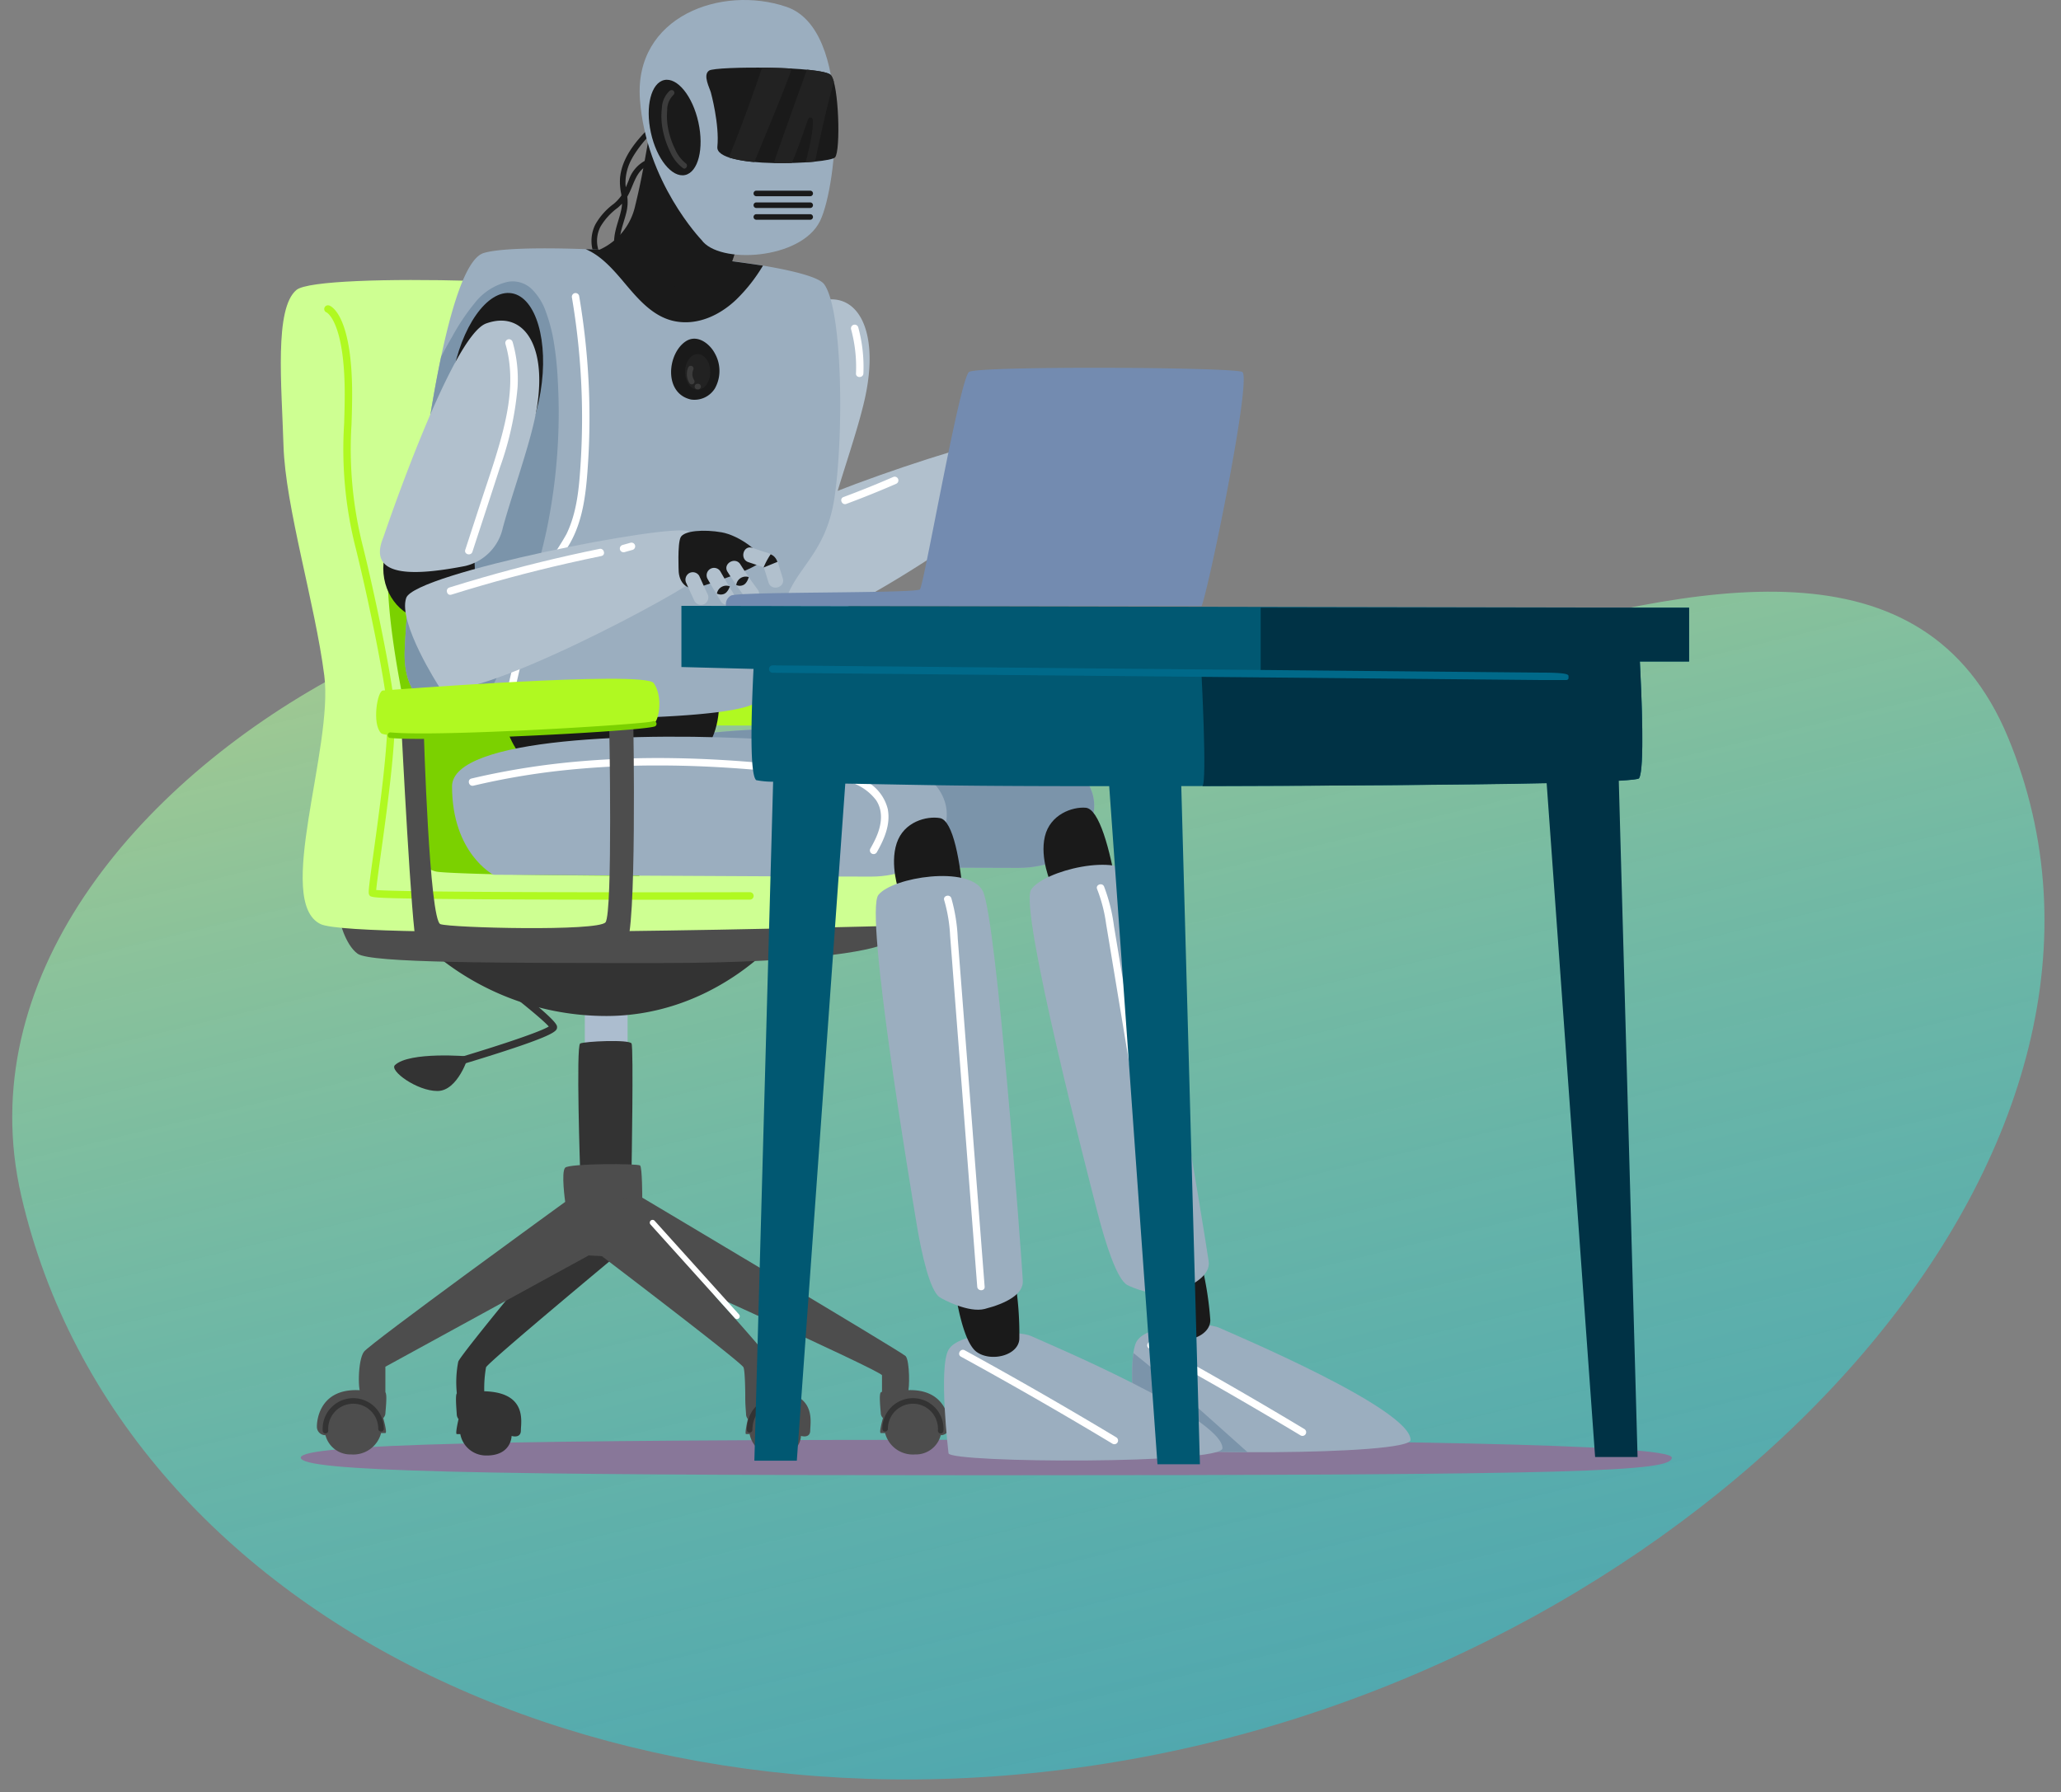 <svg xmlns="http://www.w3.org/2000/svg" viewBox="0 0 370.486 322.17">
  <rect x="0" y="0" width="370.486" height="322.17" fill="#808080" stroke="none"/>
  <defs>
    <clipPath id="a">
      <path fill="none" d="M15 0H385.486V322.17H15z"/>
    </clipPath>
    <clipPath id="c">
      <path fill="none" d="M0 0H253.153V265.23H0z" data-name="Rectángulo 4162"/>
    </clipPath>
    <linearGradient id="b" x1=".5" x2=".5" y2="1" gradientUnits="objectBoundingBox">
      <stop offset="0" stop-color="#ceff92"/>
      <stop offset="1" stop-color="#00edff" stop-opacity=".6"/>
    </linearGradient>
  </defs>
  <g clip-path="url(#a)" data-name="Grupo de desplazamiento 9" style="isolation:isolate" transform="translate(-15)">
    <g data-name="Grupo 39610">
      <path fill="url(#b)" d="M174.012,26.671c28.508,53.5,179.463-20.347,192.51,57S284.473,227.542,183.261,227.542,0,163.129,0,83.671,145.5-26.828,174.012,26.671Z" data-name="Trazado 39782" opacity=".61" transform="rotate(-13 585.682 66.73)"/>
      <g data-name="Grupo 39524">
        <g clip-path="url(#c)" data-name="Grupo 39523" transform="translate(65.48)">
          <path fill="#879" d="M250.367,285.382c0,2.474-15.219,3.17-123.227,3.17-93.011,0-123.228-.7-123.228-3.17s37.482-3.213,123.228-3.213c68.056,0,123.227.738,123.227,3.213" data-name="Trazado 72370" transform="translate(-.323 -23.322)"/>
          <path fill="#1a1a1a" d="M101.27,106.378c0,5.106-3.685,9.244-8.229,9.244s-8.229-4.138-8.229-9.244,3.683-9.244,8.229-9.244,8.229,4.139,8.229,9.244" data-name="Trazado 72371" transform="translate(-7.01 -8.028)"/>
          <path fill="#b1c0cd" d="M84.758,97.666s12.2-36.227,18.5-38.491c7.054-2.535,11.5,4.638,8.683,17.347-1.3,5.834-4.225,13.938-5.7,19.414a9.029,9.029,0,0,1-6.787,6.854c-7.975,1.533-17.84,2.541-14.7-5.124" data-name="Trazado 72372" transform="translate(-6.956 -4.849)"/>
          <path fill="#b1c0cd" d="M99.628,118.816s-8.818-10.444-7.859-15.056,45.54-19.388,48.773-18.254,3.668,5.9,2.731,7.983-38.406,28.74-43.645,25.328" data-name="Trazado 72373" transform="translate(-7.579 -7.062)"/>
          <path fill="#1a1a1a" d="M68.242,30.39a21.015,21.015,0,0,1,3.622-4.541.5.5,0,0,0-.707-.707C68.7,27.582,66.285,30.58,66,34.166a10.588,10.588,0,0,0,.206,2.683c.02.119.039.238.056.356a7.826,7.826,0,0,1-1.372,1.5,11.829,11.829,0,0,0-3.31,3.7,6.606,6.606,0,0,0-.506,4.583,5.584,5.584,0,0,0,3.086,3.666.517.517,0,0,0,.684-.18.5.5,0,0,0-.179-.683,4.593,4.593,0,0,1-2.557-2.836,5.528,5.528,0,0,1,.4-4.166,11.426,11.426,0,0,1,3.093-3.377c.264-.23.518-.471.758-.724a6.337,6.337,0,0,1-.131,1.083c-.391,1.843-1.187,3.552-1.281,5.458a10.3,10.3,0,0,0,1.516,5.855c.336.548,1.2.046.863-.5a9.341,9.341,0,0,1-1.391-4.931c.008-1.843.74-3.492,1.173-5.253a7.77,7.77,0,0,0,.24-2.625c-.011-.115-.025-.228-.04-.342a14.349,14.349,0,0,0,.841-1.771c.612-1.476,1.26-3.144,2.831-3.824.589-.255.081-1.116-.5-.863a6.17,6.17,0,0,0-2.915,3.519c-.176.412-.342.83-.52,1.242-.029-.233-.051-.466-.059-.7a8.984,8.984,0,0,1,1.267-4.643" data-name="Trazado 72374" transform="translate(-5.03 -2.066)"/>
          <path fill="#9baebf" d="M69.871,167.485s-7.431-3.846-7.431-15.89c0-8.821,34.126-9.817,57.1-8.414,24.434,1.493,30.174,6.632,31.554,11.407s-2.23,13.231-13.4,13.231c-16.385,0-67.823-.334-67.823-.334" data-name="Trazado 72375" transform="translate(-5.161 -11.791)"/>
          <path fill="#7b94aa" d="M69.871,167.485s-7.431-3.846-7.431-15.89c0-8.821,34.126-9.817,57.1-8.414,24.434,1.493,30.174,6.632,31.554,11.407s-2.23,13.231-13.4,13.231c-16.385,0-67.823-.334-67.823-.334" data-name="Trazado 72376" transform="translate(-5.161 -11.791)"/>
          <path fill="#1a1a1a" d="M150.823,171.975s-2.066-4.513-1.127-8.5,4.96-5.377,7.353-5.173,4.367,7.465,5.572,14.706-11.8-1.029-11.8-1.029" data-name="Trazado 72377" transform="translate(-12.352 -13.082)"/>
          <path fill="#9baebf" d="M167.627,281.251s-1.831-15.454,0-18.627,12.205-3.66,14.89-2.44,34.315,14.532,34.355,20.139c.021,2.891-48.635,2.685-49.245.928" data-name="Trazado 72378" transform="translate(-13.787 -21.454)"/>
          <path fill="#7b94aa" d="M174.828,271.671c-2.518-2.189-5.055-4.347-7.672-6.417l-.112-.089c-.755,5.262.583,16.548.583,16.548.264.76,9.525,1.23,19.944,1.284-4.245-3.779-8.454-7.6-12.743-11.327" data-name="Trazado 72379" transform="translate(-13.787 -21.916)"/>
          <path fill="#fff" d="M198.034,278.654q-10.522-6.33-21.239-12.327-3-1.679-6.016-3.331c-.752-.412-1.426.738-.672,1.152q10.767,5.9,21.347,12.138,2.963,1.746,5.908,3.519a.667.667,0,0,0,.673-1.151" data-name="Trazado 72380" transform="translate(-14.032 -21.73)"/>
          <path fill="#1a1a1a" d="M168.888,250.411c.153.354,2.012,8.55,4.724,10.15s7.477.011,7.431-2.955a59.413,59.413,0,0,0-2.007-11.637c-.656-1.9-10.148,4.442-10.148,4.442" data-name="Trazado 72381" transform="translate(-13.959 -20.3)"/>
          <path fill="#9baebf" d="M158.94,232.01c-1.445-5.666-14.17-54.651-11.935-58.059s15.751-6.765,18.617-2.365,12.73,65.108,13.3,69.219c.328,2.38-2.592,4.293-6.389,5.631-2.764.973-7.514-.982-8.28-1.423-1.82-1.044-3.864-7.336-5.309-13" data-name="Trazado 72382" transform="translate(-12.128 -14.008)"/>
          <path fill="#fff" d="M168.741,215.495q-2.248-13.55-4.5-27.1-.627-3.777-1.254-7.554a31.042,31.042,0,0,0-1.781-7.129c-.335-.786-1.588-.327-1.25.466a27.318,27.318,0,0,1,1.613,6.239q.561,3.348,1.112,6.7l2.248,13.549L169.4,227.6q1.267,7.637,2.534,15.274c.139.841,1.47.732,1.329-.117l-4.524-27.263" data-name="Trazado 72383" transform="translate(-13.216 -14.324)"/>
          <path fill="#333" d="M39.406,269.506a21.855,21.855,0,0,1,.32-4.3c.538-1.075,25.338-21.67,25.338-21.67l-6.335-9s-23.67,28.338-24,29.672a19.251,19.251,0,0,0-.251,5.683l-.01.008c-.318.384,0,3.463,0,3.847a1.443,1.443,0,0,0,.318.77s-.637,2.694-.318,2.694H35.1a4.706,4.706,0,0,0,4.459,3.847c4.764.153,4.764-3.514,4.764-3.514s1.667.538,1.667-1c0-1.472,1.213-6.832-6.586-7.031" data-name="Trazado 72384" transform="translate(-2.837 -19.384)"/>
          <path fill="#1a1a1a" d="M115.943,168.72q2.038.513,4.09.949c.449-11.533.047-30.719.047-30.719l-4.156,1.5s.354,18.093.018,28.27" data-name="Trazado 72385" transform="translate(-9.581 -11.484)"/>
          <path fill="#b0f921" d="M73.118,132.958s46.117-2.939,47.718-.629.926,7.362-.063,8-46.477,1.781-48.087.125-.547-7.51.433-7.5" data-name="Trazado 72386" transform="translate(-5.939 -10.864)"/>
          <path fill="#acbdcf" d="M0 0H7.686V24.337H0z" data-name="Rectángulo 4161" transform="translate(54.648 176.473)"/>
          <path fill="#333" d="M26.873,183.954a48.237,48.237,0,0,0,32.505,13.835c20.67.667,32.839-14.5,32.839-14.5Z" data-name="Trazado 72387" transform="translate(-2.221 -15.149)"/>
          <path fill="#4d4d4d" d="M11.428,179.936s1,4.667,3.334,6.334,25,1.667,54.343,1.667,39.673-2.667,40.673-3.668.472-5.231.472-5.231Z" data-name="Trazado 72388" transform="translate(-.945 -14.798)"/>
          <path fill="#333" d="M58.629,227.557s-.77-22.7,0-23.088,8.851-.77,9.235,0,0,22.7,0,22.7Z" data-name="Trazado 72389" transform="translate(-4.817 -16.863)"/>
          <path fill="#4d4d4d" d="M52.382,234.938s-35.016,25.4-36.171,26.936-1.154,7.7-.384,7.7,4.233,0,4.233-.385v-4.617l36.555-20.009s5.388.384,6.542,0c0,0,46.176,20.779,46.176,21.549v3.463s4.233,0,4.617-.385.385-5.772-.384-6.542-47.33-28.475-47.33-28.475,0-5.387-.385-5.772-12.7-.384-13.468.385,0,6.156,0,6.156" data-name="Trazado 72390" transform="translate(-1.264 -18.856)"/>
          <path fill="#4d4d4d" d="M14.763,272.461s4.233,0,4.617.385,0,3.463,0,3.847a1.342,1.342,0,0,1-.384.77s.77,2.693.384,2.693h-.769a5.157,5.157,0,0,1-5.388,3.848,4.618,4.618,0,0,1-4.617-3.463A1.508,1.508,0,0,1,7.067,279c0-1.539.77-6.926,7.7-6.542" data-name="Trazado 72391" transform="translate(-.584 -22.518)"/>
          <path fill="#333" d="M8.71,280.36a.5.5,0,0,1-.5-.467c-.009-.124-.013-.25-.013-.376a5.5,5.5,0,1,1,11,0,.5.5,0,1,1-1,0,4.5,4.5,0,1,0-9,0c0,.1,0,.207.01.309a.5.5,0,0,1-.465.533H8.71" data-name="Trazado 72392" transform="translate(-.678 -22.648)"/>
          <path fill="#4d4d4d" d="M122.174,272.461s-4.233,0-4.618.385,0,3.463,0,3.847a1.341,1.341,0,0,0,.385.77s-.77,2.693-.385,2.693h.77a5.157,5.157,0,0,0,5.388,3.848,4.62,4.62,0,0,0,4.617-3.463A1.508,1.508,0,0,0,129.869,279c0-1.539-.77-6.926-7.7-6.542" data-name="Trazado 72393" transform="translate(-9.702 -22.518)"/>
          <path fill="#333" d="M128.36,280.36h-.034a.5.5,0,0,1-.465-.533c.006-.1.01-.205.01-.309a4.5,4.5,0,1,0-9,0,.5.5,0,1,1-1,0,5.5,5.5,0,1,1,11,0c0,.127,0,.252-.013.376a.5.5,0,0,1-.5.467" data-name="Trazado 72394" transform="translate(-9.742 -22.648)"/>
          <path fill="#ceff92" d="M109.166,171.006s-95.821,2.641-102.017-.333c-8.335-4,2.334-31.672.667-44.674s-7-30.339-7.335-41.34-1.667-24.671,2.334-28,59.042-1.479,61.01,1.334c2.334,3.334.334,22.337,2,26.671s5.333,33.672,5.333,40.007S68.493,153,68.826,154.337s40.34,0,42.007,1,4,15.669-1.667,15.669" data-name="Trazado 72395" transform="translate(0 -4.535)"/>
          <path fill="#7bd100" d="M28.122,101.3a18.563,18.563,0,0,0-3.476.2c-8.812,2.23.9,40.725,1.031,41.76a106.355,106.355,0,0,1,.705,15.433,13.2,13.2,0,0,0,.172,3.15,4.168,4.168,0,0,0,1.635,2.617,5,5,0,0,0,1.418.594c.945.266,10.118.5,12.337.534q5.472.092,10.945.15,6.663.074,13.325.117Z" data-name="Trazado 72396" transform="translate(-1.732 -8.373)"/>
          <path fill="#b0f921" d="M67.468,166.7c-5.008,0-10.63,0-16.235-.018-9.826-.024-17.669-.072-23.312-.14-11.034-.136-11.084-.238-11.33-.728-.18-.361-.146-.848.767-7.451,1.082-7.817,2.714-19.629,2.5-25.495-.154-4.182-3.163-19.132-5.648-29.2a72.207,72.207,0,0,1-2.127-22.514c.053-1.7.107-3.463.107-5.317,0-13.056-3.222-14.705-3.255-14.72a.655.655,0,0,1-.385-.849.679.679,0,0,1,.868-.394c.42.152,4.106,1.9,4.106,15.963,0,1.874-.055,3.645-.108,5.357A71.086,71.086,0,0,0,15.5,103.346c2.5,10.132,5.529,25.213,5.687,29.473.221,5.983-1.422,17.865-2.509,25.727-.38,2.746-.741,5.365-.827,6.41,4.714.4,42.1.455,67.178.393h0a.667.667,0,0,1,0,1.334c-.112,0-7.626.018-17.565.018" data-name="Trazado 72397" transform="translate(-.703 -4.945)"/>
          <path fill="#4d4d4d" d="M94.982,272.659s-3.5,0-3.823.385,0,3.463,0,3.847a1.443,1.443,0,0,0,.318.77s-.637,2.693-.318,2.693H91.8a4.707,4.707,0,0,0,4.459,3.848c4.764.152,4.764-3.514,4.764-3.514s1.667.539,1.667-1,1.333-7.335-7.7-7.03" data-name="Trazado 72398" transform="translate(-7.523 -22.535)"/>
          <path fill="#333" d="M100.095,280.557h-.028a.5.5,0,0,1-.472-.527c.006-.1.009-.209.009-.315,0-2.482-1.634-4.5-3.641-4.5s-3.641,2.02-3.641,4.5a.5.5,0,0,1-1,0c0-3.035,2.082-5.5,4.642-5.5s4.641,2.468,4.641,5.5c0,.125,0,.249-.01.371a.5.5,0,0,1-.5.472" data-name="Trazado 72399" transform="translate(-7.548 -22.664)"/>
          <path fill="#4d4d4d" d="M66.824,234.53s26,28.338,26.338,29.672.647,6.151,0,6a30.564,30.564,0,0,0-4.667.666s0-5-.334-5.667c-.538-1.075-27.671-21.67-27.671-21.67Z" data-name="Trazado 72400" transform="translate(-5 -19.384)"/>
          <path fill="#fff" d="M87.971,256.91a.5.5,0,0,1-.372-.165L72.43,239.909a.5.5,0,0,1,.743-.67l15.169,16.836a.5.5,0,0,1-.372.835" data-name="Trazado 72401" transform="translate(-5.976 -19.76)"/>
          <path fill="#333" d="M29.357,208.711a.667.667,0,0,1-.183-1.308c9.382-2.683,19.524-5.958,21.365-7.118-1.061-1.242-6-5.237-10.583-8.712a.667.667,0,1,1,.805-1.063c11.266,8.535,11.266,9.5,11.266,9.866,0,.662,0,1.348-11.467,4.985-5.447,1.728-10.965,3.309-11.019,3.324a.682.682,0,0,1-.184.026" data-name="Trazado 72402" transform="translate(-2.371 -15.735)"/>
          <path fill="#333" d="M35.555,207.019s-10.593-.926-13.211,1.575c-1.025.979,3.935,4.646,7.643,4.646s5.567-6.221,5.567-6.221" data-name="Trazado 72403" transform="translate(-1.836 -17.096)"/>
          <path fill="#1a1a1a" d="M43.5,139.052s.955,13.242,15.771,13.461,22.216-4.07,23.048-13.461-38.819,0-38.819,0" data-name="Trazado 72404" transform="translate(-3.595 -11.148)"/>
          <path fill="#9baebf" d="M99.674,55.122c-3.3-4.515-53.082-8.161-61.228-5.6s-13.6,57.394-14.169,71.379,13.264,12.234,17.678,12.308,42.919.7,46.012-3.312a63.834,63.834,0,0,0,4.116-15.112c1.181-8.431,7.825-9.977,9.481-21.507s1.406-33.643-1.89-38.158" data-name="Trazado 72405" transform="translate(-2.005 -4.023)"/>
          <path fill="#1a1a1a" d="M66.408,54.537c2.571,3.032,5.35,6.529,9.5,7.279,4.048.732,7.954-1.14,10.839-3.863a29.669,29.669,0,0,0,4.86-6.162,273.65,273.65,0,0,0-31.872-2.959c2.694,1.13,4.786,3.48,6.674,5.7" data-name="Trazado 72406" transform="translate(-4.937 -4.036)"/>
          <path fill="#7b94aa" d="M45.193,115.374a106.857,106.857,0,0,0,4.656-15.823,103.825,103.825,0,0,0,2.056-17.523q.142-4.417-.1-8.836a60.528,60.528,0,0,0-.742-7.236,29.563,29.563,0,0,0-1.387-5.276,10.635,10.635,0,0,0-2.627-4.215,4.97,4.97,0,0,0-4.292-1.231,10.58,10.58,0,0,0-5.885,3.79,39.253,39.253,0,0,0-4.084,6.1q-1.028,1.756-1.965,3.564c-3.805,18.008-6.179,43.78-6.544,52.75-.419,10.292,6.963,12.06,12.649,12.307a59.172,59.172,0,0,0,3.628-6.79c1.745-3.779,3.19-7.684,4.639-11.582" data-name="Trazado 72407" transform="translate(-2.005 -4.558)"/>
          <path fill="#fff" d="M59.058,74.6A131.687,131.687,0,0,0,57.3,57.92a.673.673,0,0,0-.82-.466.683.683,0,0,0-.466.82,129.517,129.517,0,0,1,1.574,29.512c-.269,4.4-.615,9.017-2.589,13.031a48.637,48.637,0,0,1-3.685,5.594,24.951,24.951,0,0,0-2.945,6.14c-.811,2.435-1.36,4.948-1.941,7.445l-1.917,8.249c-.194.836,1.092,1.192,1.286.355q.864-3.721,1.729-7.441c.531-2.286,1.029-4.585,1.688-6.839a26.158,26.158,0,0,1,2.6-6.229c1.189-1.967,2.725-3.7,3.858-5.7,2.207-3.892,2.794-8.423,3.124-12.814A129.574,129.574,0,0,0,59.058,74.6" data-name="Trazado 72408" transform="translate(-3.678 -4.747)"/>
          <path fill="#9baebf" d="M40.983,169.2s-7.431-3.846-7.431-15.89c0-8.821,34.126-9.817,57.1-8.414,24.434,1.493,30.174,6.632,31.554,11.407s-2.23,13.231-13.4,13.231c-16.385,0-67.823-.334-67.823-.334" data-name="Trazado 72409" transform="translate(-2.773 -11.932)"/>
          <path fill="#fff" d="M112.178,157.849a7.87,7.87,0,0,0-4.3-5.322c-2.474-1.293-5.308-1.584-8.034-1.938q-4.314-.56-8.644-.985c-5.749-.559-11.52-.919-17.3-1.015a166.033,166.033,0,0,0-17.342.586,135.612,135.612,0,0,0-17.142,2.592q-1.05.231-2.1.48c-.835.2-.481,1.485.355,1.286a130.247,130.247,0,0,1,16.51-2.794,159.869,159.869,0,0,1,16.764-.84c5.589,0,11.177.264,16.747.724q4.219.35,8.424.842a71.9,71.9,0,0,1,8.119,1.17,9.252,9.252,0,0,1,5.827,3.516c1.426,2.174.9,4.77-.145,6.988-.274.585-.582,1.155-.9,1.716a.667.667,0,0,0,1.151.672c1.325-2.31,2.49-4.957,2-7.678" data-name="Trazado 72410" transform="translate(-3.046 -12.279)"/>
          <path fill="#1a1a1a" d="M121.024,173.407s-1.665-4.677-.381-8.57,5.41-4.923,7.775-4.512,3.7,7.818,4.269,15.135-11.663-2.054-11.663-2.054" data-name="Trazado 72411" transform="translate(-9.931 -13.244)"/>
          <path fill="#9baebf" d="M130.768,282.879s-1.831-15.454,0-18.627,12.205-3.66,14.89-2.44,34.315,14.532,34.356,20.139c.02,2.891-48.636,2.685-49.246.928" data-name="Trazado 72412" transform="translate(-10.741 -21.588)"/>
          <path fill="#fff" d="M161.176,280.281q-10.522-6.33-21.239-12.327-3-1.679-6.016-3.331c-.752-.413-1.426.738-.673,1.151q10.769,5.9,21.348,12.139,2.963,1.746,5.908,3.519a.667.667,0,0,0,.673-1.151" data-name="Trazado 72413" transform="translate(-10.986 -21.864)"/>
          <path fill="#1a1a1a" d="M132.2,253.139c.122.366,1.258,8.693,3.822,10.524s7.448.662,7.66-2.3A59.514,59.514,0,0,0,142.7,249.6c-.489-1.952-10.5,3.54-10.5,3.54" data-name="Trazado 72414" transform="translate(-10.927 -20.595)"/>
          <path fill="#9baebf" d="M123.883,233.964c-.945-5.771-9.351-55.678-6.827-58.878s16.281-5.366,18.752-.733,7,65.97,7.21,70.115c.119,2.4-2.958,4.05-6.857,5.052-2.837.728-7.4-1.635-8.124-2.139-1.722-1.2-3.21-7.645-4.155-13.416" data-name="Trazado 72415" transform="translate(-9.636 -14.19)"/>
          <path fill="#fff" d="M135.135,218.275l-2.116-27.387q-.294-3.817-.59-7.635A30.982,30.982,0,0,0,131.277,176c-.265-.813-1.553-.465-1.286.354a27.31,27.31,0,0,1,1.062,6.356q.267,3.385.523,6.77.53,6.847,1.059,13.694,1.051,13.61,2.1,27.221.6,7.719,1.193,15.437c.066.85,1.4.857,1.334,0q-1.064-13.777-2.129-27.553" data-name="Trazado 72416" transform="translate(-10.741 -14.508)"/>
          <path fill="#1a1a1a" d="M49.421,75.234c-1.519,9.081-6.295,15.85-10.667,15.119s-6.685-8.686-5.167-17.767,6.295-15.85,10.667-15.118,6.686,8.685,5.167,17.766" data-name="Trazado 72417" transform="translate(-2.738 -4.745)"/>
          <path fill="#1a1a1a" d="M36.536,110.546c0,5.106-3.684,9.244-8.229,9.244s-8.229-4.138-8.229-9.244,3.684-9.244,8.229-9.244,8.229,4.138,8.229,9.244" data-name="Trazado 72418" transform="translate(-1.66 -8.373)"/>
          <path fill="#b1c0cd" d="M20.025,101.835s12.2-36.227,18.5-38.491c7.054-2.535,11.5,4.639,8.683,17.347-1.3,5.834-4.225,13.938-5.7,19.414a9.029,9.029,0,0,1-6.787,6.854c-7.975,1.533-17.84,2.541-14.7-5.124" data-name="Trazado 72419" transform="translate(-1.606 -5.194)"/>
          <path fill="#fff" d="M44.645,66.965a.667.667,0,0,0-1.286.354c1.378,4.656.96,9.552-.1,14.226-1.115,4.895-2.827,9.649-4.382,14.415q-1.369,4.193-2.736,8.386c-.267.817,1.02,1.168,1.285.354,1.643-5.035,3.3-10.065,4.927-15.106a57.375,57.375,0,0,0,3.189-14.452,24.324,24.324,0,0,0-.893-8.178" data-name="Trazado 72420" transform="translate(-2.984 -5.496)"/>
          <path fill="#b1c0cd" d="M30.452,132.015s-7.431-11.472-5.9-15.927,47.621-13.492,50.685-11.96,2.894,6.313,1.7,8.263-41.723,23.669-46.489,19.624" data-name="Trazado 72421" transform="translate(-2.012 -8.592)"/>
          <path fill="#fff" d="M59.961,107.572q-10.634,2.166-21.074,5.171-2.957.853-5.894,1.771c-.816.255-.468,1.543.354,1.286q10.359-3.238,20.951-5.647,3-.683,6.017-1.3c.84-.172.485-1.457-.354-1.286" data-name="Trazado 72422" transform="translate(-2.688 -8.89)"/>
          <path fill="#fff" d="M69.168,106.837a.675.675,0,0,0-.306-.4.692.692,0,0,0-.514-.068l-1.423.4a.7.7,0,0,0-.4.306.668.668,0,0,0,.239.913.691.691,0,0,0,.514.067l1.422-.4a.666.666,0,0,0,.466-.82" data-name="Trazado 72423" transform="translate(-5.491 -8.79)"/>
          <path fill="#4d4d4d" d="M65.323,141.871s.667,38.006-1.334,39.674-35.672,4-37.673-.334c-.815-1.765-2.667-38.34-2.667-38.34l4,.334s1,34.005,3,34.672,28.338,1.334,29.672-.334.666-35.672.666-35.672Z" data-name="Trazado 72424" transform="translate(-1.955 -11.726)"/>
          <path fill="#b0f921" d="M19.9,135.139s47.008-3.668,48.675-1.334,1,6.668,0,7.335-47.342,3.334-49.008,1.667-.667-7.668.333-7.668" data-name="Trazado 72425" transform="translate(-1.544 -10.995)"/>
          <path fill="#7bd100" d="M26.869,144.522c-2.361,0-4.264-.05-5.478-.162a.5.5,0,1,1,.093-1c8.92.826,45.392-1.446,47.052-1.982a.5.5,0,0,1,.508.86c-1.07.713-28.879,2.281-42.174,2.281m41.62-3.113h0" data-name="Trazado 72426" transform="translate(-1.73 -11.681)"/>
          <path fill="#1a1a1a" d="M69.642,50.219l-7.2-3.433a11.317,11.317,0,0,0,6.422-7.914c1.523-6.137,2.216-11.449,3.058-15.461.717-3.421,15.284,9.624,16.358,13s-2.3,16.385-5.217,18.165-13.418-4.356-13.418-4.356" data-name="Trazado 72427" transform="translate(-5.161 -1.888)"/>
          <path fill="#9baebf" d="M81.426,43.125s-10-10.392-11.062-25.275S84.989-2.747,96.7,1.227c11.917,4.045,9.218,32.015,6.039,38.51-3.413,6.974-18.195,7.822-21.311,3.387" data-name="Trazado 72428" transform="translate(-5.811)"/>
          <path fill="#1a1a1a" d="M81.022,23.283c1.036,4.716-.036,8.959-2.393,9.476s-5.11-2.885-6.145-7.6.036-8.959,2.393-9.476,5.11,2.884,6.145,7.6" data-name="Trazado 72429" transform="translate(-5.958 -1.292)"/>
          <path fill="#3c3c3c" d="M78.956,30.82a6.4,6.4,0,0,1-1.921-2.546,14.986,14.986,0,0,1-1.2-3.465,11.942,11.942,0,0,1-.216-3.553A3.754,3.754,0,0,1,76.765,18.5a.5.5,0,0,0,0-.707.512.512,0,0,0-.708,0,4.426,4.426,0,0,0-1.393,3.1,12.7,12.7,0,0,0,.181,4.042,15.937,15.937,0,0,0,1.326,3.849,7.3,7.3,0,0,0,2.28,2.9c.528.37,1.03-.5.505-.863" data-name="Trazado 72430" transform="translate(-6.164 -1.459)"/>
          <path fill="#1a1a1a" d="M84.214,17.784s1.555,5.679,1.152,9.715,20.136,3.093,21.163,1.882.676-13.165-.762-14.787S85.1,12.973,83.887,13.779s.127,3.181.327,4" data-name="Trazado 72431" transform="translate(-6.892 -1.095)"/>
          <path fill="#222" d="M96.6,19.963q1.31-3.252,2.522-6.538c-1.708-.1-3.559-.15-5.359-.167-1.834,5.44-3.8,10.83-5.969,16.142a21.174,21.174,0,0,0,4.585.824c1.4-3.424,2.84-6.83,4.222-10.261" data-name="Trazado 72432" transform="translate(-7.256 -1.096)"/>
          <path fill="#222" d="M102.633,29.094q-.144.61-.287,1.221c.6-.039,1.159-.085,1.683-.138.255-1.311.537-2.616.825-3.92.765-3.463,1.547-6.92,2.531-10.328.006-.018.011-.037.016-.055a3.339,3.339,0,0,0-.541-1.247c-.385-.435-2.049-.752-4.3-.97q-.392,1.1-.787,2.19-2.635,7.278-5.179,14.592c1.091.023,2.187.017,3.245-.011.126-.286.25-.572.368-.859.315-.77.611-1.546.9-2.325.578-1.55,1.1-3.123,1.657-4.679a.44.44,0,0,1,.86.117,14.832,14.832,0,0,1-.317,3.28c-.184,1.051-.427,2.092-.673,3.13" data-name="Trazado 72433" transform="translate(-7.984 -1.129)"/>
          <path fill="#1a1a1a" d="M102.82,41.977H93.136a.5.5,0,0,0,0,1h9.684a.5.5,0,0,0,0-1" data-name="Trazado 72434" transform="translate(-7.658 -3.469)"/>
          <path fill="#1a1a1a" d="M102.82,39.672H93.136a.5.5,0,0,0,0,1h9.684a.5.5,0,0,0,0-1" data-name="Trazado 72435" transform="translate(-7.658 -3.279)"/>
          <path fill="#1a1a1a" d="M102.82,37.368H93.136a.5.5,0,0,0,0,1h9.684a.5.5,0,0,0,0-1" data-name="Trazado 72436" transform="translate(-7.658 -3.089)"/>
          <path fill="#1a1a1a" d="M77.964,111.436s-.251-5,.34-6.226,4.21-1.469,7.387-.908,7.377,3.739,7.037,5.1-9.258,4.086-11.041,4.767-3.507-.36-3.724-2.734" data-name="Trazado 72437" transform="translate(-6.439 -8.597)"/>
          <path fill="#b1c0cd" d="M83.235,116.007q-.744-1.6-1.466-3.205a1.344,1.344,0,0,0-1.825-.478,1.367,1.367,0,0,0-.479,1.825q.722,1.607,1.467,3.2a1.343,1.343,0,0,0,1.824.479,1.364,1.364,0,0,0,.479-1.825" data-name="Trazado 72438" transform="translate(-6.555 -9.269)"/>
          <path fill="#b1c0cd" d="M88.268,115.923q-1.218-2-2.378-4.028a1.334,1.334,0,0,0-2.3,1.346q1.159,2.032,2.377,4.028c.893,1.463,3.2.125,2.3-1.346" data-name="Trazado 72439" transform="translate(-6.893 -9.194)"/>
          <path fill="#b1c0cd" d="M93.012,115.178q-1.686-2.255-3.191-4.634c-.915-1.447-3.224-.11-2.3,1.347q1.505,2.379,3.191,4.633a1.377,1.377,0,0,0,1.825.479,1.342,1.342,0,0,0,.478-1.825" data-name="Trazado 72440" transform="translate(-7.216 -9.085)"/>
          <path fill="#b1c0cd" d="M97.731,112.874q-.347-1.142-.709-2.281a3.748,3.748,0,0,0-.794-1.664,4.269,4.269,0,0,0-1.7-.8l-2.275-.765c-1.63-.549-2.33,2.026-.709,2.572l1.462.492.813.273c.056.018.292.122.461.178a2.446,2.446,0,0,1,.116.257c.087.271.172.542.258.813q.256.813.5,1.63c.5,1.637,3.073.939,2.572-.709" data-name="Trazado 72441" transform="translate(-7.49 -8.868)"/>
          <path fill="#1a1a1a" d="M96.534,109.061a2.261,2.261,0,0,0-.663-.43,13.354,13.354,0,0,0-1.282,2.384l2.5-1.023a2.408,2.408,0,0,0-.557-.931" data-name="Trazado 72442" transform="translate(-7.818 -8.978)"/>
          <path fill="#1a1a1a" d="M91.493,113.095a1.712,1.712,0,0,0-2.248,1.425,1.524,1.524,0,0,0,1.267,0c.7-.306.982-1.425.982-1.425" data-name="Trazado 72443" transform="translate(-7.376 -9.342)"/>
          <path fill="#1a1a1a" d="M87.781,114.908a1.713,1.713,0,0,0-2.326,1.294,1.528,1.528,0,0,0,1.265.072c.715-.267,1.061-1.367,1.061-1.367" data-name="Trazado 72444" transform="translate(-7.063 -9.489)"/>
          <path fill="#1a1a1a" d="M84.341,69.017c-.983-1.836-3.242-3.493-5.249-2.151-3.305,2.212-3.988,9.344.961,10.449a4.329,4.329,0,0,0,4.3-2,6.415,6.415,0,0,0-.016-6.3" data-name="Trazado 72445" transform="translate(-6.321 -5.486)"/>
          <path fill="#222" d="M83.751,72.6c0,1.766-1.016,3.2-2.27,3.2s-2.269-1.431-2.269-3.2,1.016-3.2,2.269-3.2,2.27,1.431,2.27,3.2" data-name="Trazado 72446" transform="translate(-6.547 -5.736)"/>
          <path fill="#3c3c3c" d="M80.865,74.236c-.052-.084-.1-.171-.142-.259l-.01-.023-.011-.028c-.013-.035-.026-.07-.037-.1a2.521,2.521,0,0,1-.074-.286c-.006-.03-.05-.188-.012-.049a.679.679,0,0,1-.012-.129,2.536,2.536,0,0,1,0-.277c0-.05.006-.1.01-.148v-.012l0-.019a2.443,2.443,0,0,1,.061-.27c.014-.048.028-.094.045-.141.008-.023.017-.046.027-.069l-.006.013a.511.511,0,0,0-.181-.68.506.506,0,0,0-.684.18A3,3,0,0,0,80,74.741a.5.5,0,1,0,.863-.5" data-name="Trazado 72447" transform="translate(-6.576 -5.926)"/>
          <path fill="#3c3c3c" d="M82.195,75.58a.508.508,0,0,0-.128-.221l-.1-.078a.5.5,0,0,0-.252-.068h-.128a.558.558,0,0,0-.353.146.371.371,0,0,0-.1.161.376.376,0,0,0-.043.193c.006.044.012.089.017.133a.5.5,0,0,0,.129.22c.033.027.067.052.1.078a.49.49,0,0,0,.252.069h.128a.485.485,0,0,0,.458-.307.386.386,0,0,0,.043-.193c-.006-.044-.012-.089-.018-.133" data-name="Trazado 72448" transform="translate(-6.702 -6.216)"/>
          <path fill="#fff" d="M119.169,93.473q-4.424,1.928-8.949,3.61c-.8.3-.291,1.53.514,1.231q4.523-1.682,8.949-3.61a.667.667,0,0,0-.514-1.231" data-name="Trazado 72449" transform="translate(-9.076 -7.721)"/>
          <path fill="#fff" d="M113.032,64.107a.667.667,0,0,0-1.286.354,25.876,25.876,0,0,1,.879,7.94c-.038.858,1.3.856,1.334,0a27.15,27.15,0,0,0-.927-8.294" data-name="Trazado 72450" transform="translate(-9.234 -5.26)"/>
          <path fill="#b1c0cd" d="M158.146,84.17l-1.475-1.529a1.371,1.371,0,0,0-1.571-.418,16.783,16.783,0,0,0-3.815,2.771c-1.211,1.186.4,3.317,1.626,2.114a15.117,15.117,0,0,1,2.476-1.981l.646.669c1.178,1.221,3.308-.389,2.114-1.626" data-name="Trazado 72451" transform="translate(-12.468 -6.786)"/>
          <path fill="#b1c0cd" d="M164.6,86.8c-1.143-1.08-2.5-3.088-4.253-2.982-1.881.114-3.751,1.477-4.958,2.055-1.529.731-1.327,3.065.336,2.646a17.617,17.617,0,0,0,3.571-1.611c.839-.417,1.093-.433,1.774.21l1.9,1.792c1.249,1.179,2.871-.939,1.633-2.109" data-name="Trazado 72452" transform="translate(-12.757 -6.928)"/>
          <path fill="#1a1a1a" d="M144.056,92.916s-.879-4.924-.447-6.22,3.99-1.987,7.214-1.832,7.789,2.78,7.623,4.173-8.669,5.221-10.352,6.121-3.524.085-4.038-2.242" data-name="Trazado 72453" transform="translate(-11.86 -7.012)"/>
          <path fill="#b1c0cd" d="M161.995,92.233c-.462-.856-.9-1.722-1.314-2.6a11.012,11.012,0,0,0-1.05-2.2c-1.039-1.317-3.522-.517-4.844-.138a1.344,1.344,0,0,0-.717,1.745,1.4,1.4,0,0,0,1.745.717c.593-.128,1.8-.314,1.827-.315.086.2.211.416.274.559.5,1.11,1.038,2.2,1.616,3.267.807,1.494,3.28.486,2.462-1.027" data-name="Trazado 72454" transform="translate(-12.727 -7.166)"/>
          <path fill="#b1c0cd" d="M157.565,95.057c-.267-.614-1.009-3.206-1.482-3.715-.826-.893-2.54-1.121-3.679-1.3a1.335,1.335,0,0,0-.38,2.641c.472.072,2.081.549,2.085.563a14.136,14.136,0,0,0,.993,2.834,1.335,1.335,0,0,0,2.462-1.027" data-name="Trazado 72455" transform="translate(-12.474 -7.441)"/>
          <path fill="#1a1a1a" d="M160.658,83.845c.06.788.024,2.772.024,2.772l1.881-2.261a2.749,2.749,0,0,0-1.7-.533c-.071,0-.139.014-.209.022" data-name="Trazado 72456" transform="translate(-13.279 -6.928)"/>
          <path fill="#1a1a1a" d="M160.331,88.03a3.466,3.466,0,0,0-.37-.6,1.9,1.9,0,0,0-1.182-.665l-.806,2.675a6.517,6.517,0,0,0,2.359-1.411" data-name="Trazado 72457" transform="translate(-13.057 -7.171)"/>
          <path fill="#1a1a1a" d="M156.37,91.434a2.245,2.245,0,0,0-.335-.294c-1.021.344-1.639,2.2-1.639,2.2a9.623,9.623,0,0,0,2.477-.935,3.731,3.731,0,0,0-.5-.974" data-name="Trazado 72458" transform="translate(-12.761 -7.533)"/>
          <path fill="#b1c0cd" d="M149.584,96.44q-.19-1.274-.381-2.547a1.344,1.344,0,0,0-1.641-.931,1.366,1.366,0,0,0-.931,1.64q.19,1.273.381,2.547a1.344,1.344,0,0,0,1.641.931,1.367,1.367,0,0,0,.931-1.64" data-name="Trazado 72459" transform="translate(-12.117 -7.68)"/>
          <path fill="#738bb0" d="M172.735,114.924c1.381-3.583,9.127-41.372,7.282-42.111-2.167-.866-47.213-1.084-49.071,0-1.655.967-8.118,38.372-8.855,39.11s-32.468.369-33.944,1.106a1.757,1.757,0,0,0-.9,1.894Z" data-name="Trazado 72460" transform="translate(-7.21 -5.957)"/>
          <path fill="#015872" d="M259.641,128.737h-8.851c.3,5.855.893,19.44-.15,21-.59.886-39.926,1.316-78.486,1.4-1.264,0-2.534,0-3.8.006l3.351,121.92h-7.631L155.4,151.157c-27.4-.006-30.908-.176-47.444-.463L99.244,272.428H91.613l3.374-122.077a15.31,15.31,0,0,1-3.04-.277c-1.337-1.07-.767-14.282-.487-20L78.5,129.737v-11l181.138.334Z" data-name="Trazado 72461" transform="translate(-6.488 -9.814)"/>
          <path fill="#003245" d="M268.061,119.1H191.049v11.336H180.38s1.071,20.119.2,20.729c0,0,0,0-.006.007,22.332-.049,48.025-.213,61.883-.516l8.712,121.135H258.8l-3.377-121.574c2.25-.133,3.528-.282,3.636-.446,1.044-1.563.454-15.149.15-21h8.851Z" data-name="Trazado 72462" transform="translate(-14.909 -9.844)"/>
          <path fill="#006989" d="M234.06,131.7l-137.729-1.3a.667.667,0,0,0-.009,1.334l137.727,1.3H239a.386.386,0,0,0,.385-.453c-.044-.456.636-.877-5.324-.881" data-name="Trazado 72463" transform="translate(-7.906 -10.778)"/>
        </g>
      </g>
    </g>
  </g>
</svg>
